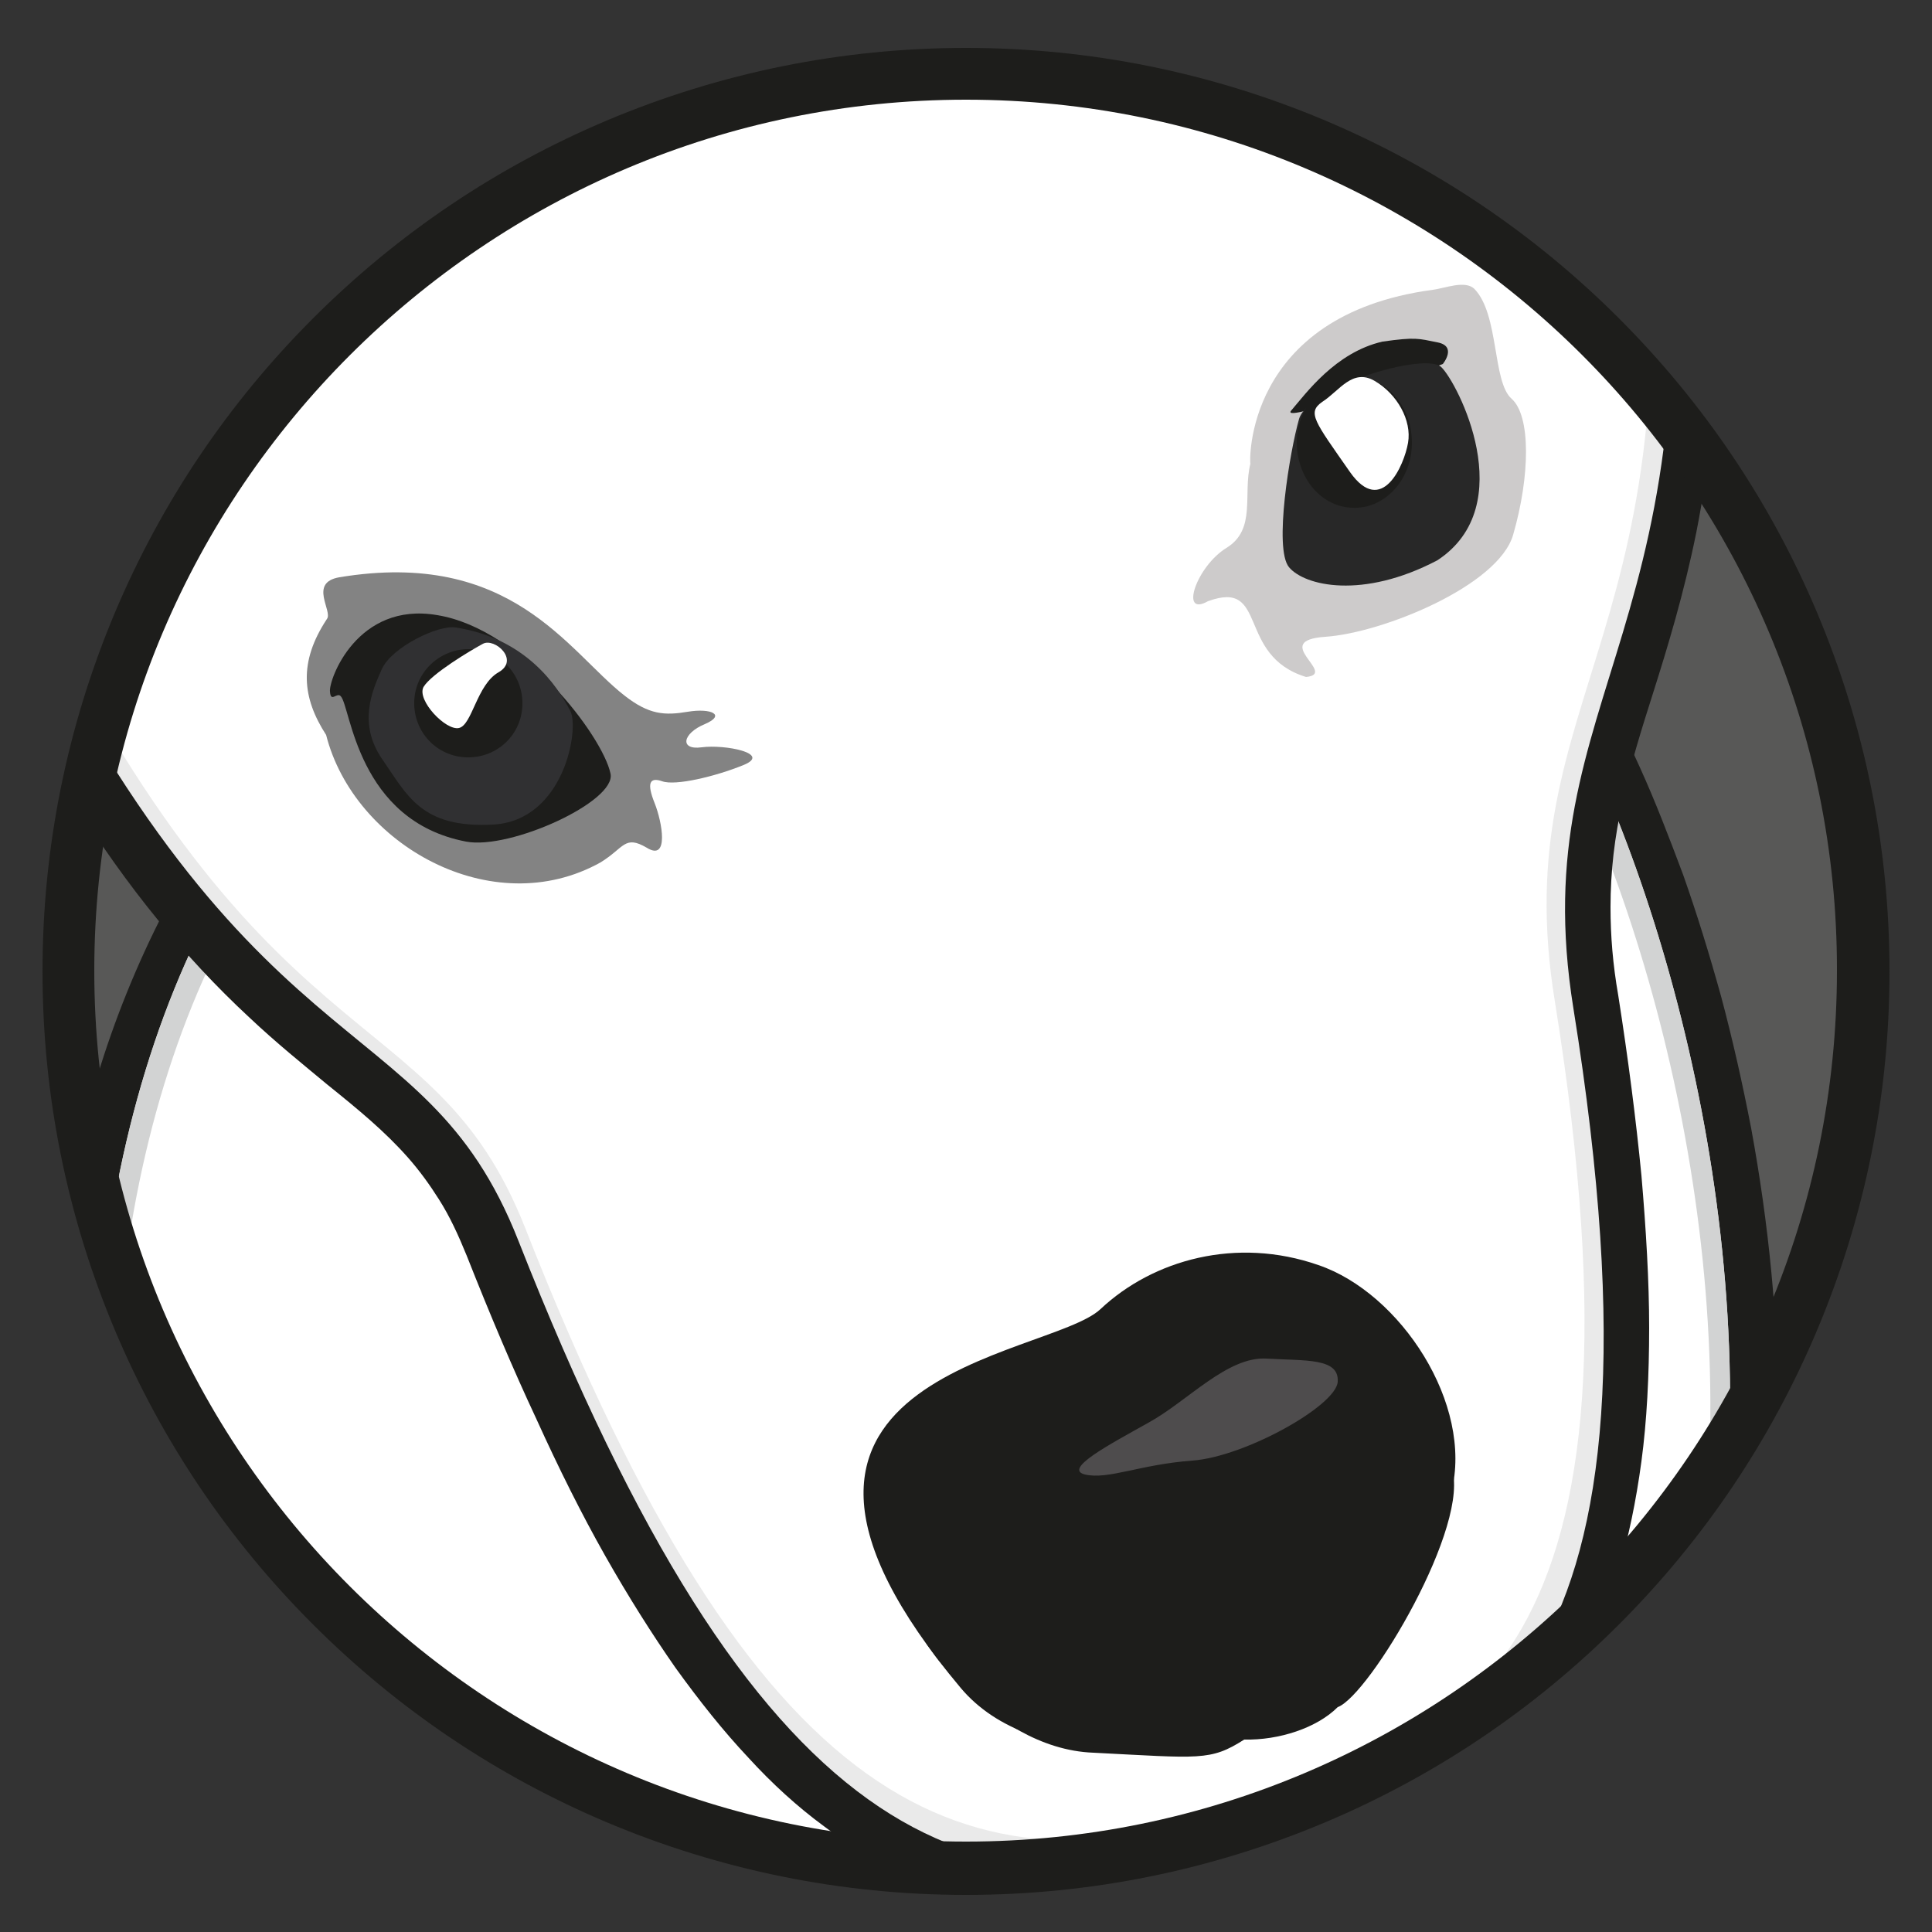 <?xml version="1.0" encoding="utf-8"?>
<!-- Generator: Adobe Illustrator 24.1.1, SVG Export Plug-In . SVG Version: 6.00 Build 0)  -->
<svg version="1.1" id="Livello_1" xmlns="http://www.w3.org/2000/svg" xmlns:xlink="http://www.w3.org/1999/xlink" x="0px" y="0px"
	 width="250px" height="250px" viewBox="0 0 250 250" style="enable-background:new 0 0 250 250;" xml:space="preserve">
<rect x="0" y="0" width="250" height="250" fill="#333333" stroke="none"/>
<style type="text/css">
	.st0{clip-path:url(#SVGID_2_);fill:#585857;}
	.st1{clip-path:url(#SVGID_2_);}
	.st2{fill-rule:evenodd;clip-rule:evenodd;fill:#1D1D1B;}
	.st3{fill-rule:evenodd;clip-rule:evenodd;fill:#E1E1E0;}
	.st4{fill-rule:evenodd;clip-rule:evenodd;fill:#FFFFFF;}
	.st5{fill-rule:evenodd;clip-rule:evenodd;fill:#D2D3D3;}
	.st6{fill-rule:evenodd;clip-rule:evenodd;fill:#EAEAEA;}
	.st7{fill-rule:evenodd;clip-rule:evenodd;fill:#4E4C4D;}
	.st8{fill-rule:evenodd;clip-rule:evenodd;fill:#838383;}
	.st9{fill-rule:evenodd;clip-rule:evenodd;fill:#303032;}
	.st10{fill-rule:evenodd;clip-rule:evenodd;fill:#CDCBCB;}
	.st11{fill-rule:evenodd;clip-rule:evenodd;fill:#282828;}
	.st12{fill:#1D1D1B;}
</style>
<g>
	<defs>
		<path id="SVGID_1_" d="M243.7,125.6c0,65.5-53.1,118.7-118.7,118.7c-65.6,0-118.7-53.1-118.7-118.7C6.3,60.1,59.5,6.9,125,6.9
			C190.5,6.9,243.7,60.1,243.7,125.6z"/>
	</defs>
	<clipPath id="SVGID_2_">
		<use xlink:href="#SVGID_1_"  style="overflow:visible;"/>
	</clipPath>
	<path class="st0" d="M241.1,125.6c0,64.1-52,116.1-116.1,116.1c-64.1,0-116.1-52-116.1-116.1C8.9,61.5,60.9,9.5,125,9.5
		C189.1,9.5,241.1,61.5,241.1,125.6z"/>
	<g class="st1">
		<path class="st2" d="M92.2,372.8c-1.9-1.4-3.7-3-5-4.3c-1-0.3-2-0.7-3-1.3c-0.7-0.5-1.5-1-2.2-1.8c-1-1-2.1-2.2-3.1-3.7
			c-2.1-2.8-4-6-5-8.7c-1.2-2.9-2.1-5.9-2.6-9c-0.4-2.5-0.6-5.1-0.6-7.9c0-2.4,0.2-4.6,0.3-6.6c0.1-1.5,0.2-2.8,0.2-3.9
			c0-0.6,0-1-0.1-1.2c-10.3-5.7-19.7-13.7-28.2-23.8c-7.9-9.4-14.8-20.6-20.4-33.1c-5.4-12-9.6-25-12.5-38.7
			c-1.4-6.7-2.5-13.6-3.2-20.4c-0.7-6.8-1.1-13.7-1.1-20.5c0-8.4,0.6-16.7,1.7-24.7c1.1-8.2,2.8-16.1,5.1-23.6
			c2.3-7.7,5.3-15,8.7-21.6c3.6-7,7.9-13.3,12.7-18.9c0.2-0.3,0.5-0.6,0.8-0.8c8.5-7.4,16-13.5,23-18.6c7.7-5.6,14.8-10,21.8-13.6
			c3.6-1.9,7.3-3.5,10.9-4.9c3.7-1.4,7.4-2.6,11.1-3.5c3.7-0.9,7.6-1.6,11.4-2.1c3.8-0.5,7.8-0.7,11.7-0.7c9.4,0,19.3,1.3,30.2,4
			c10.3,2.5,21.7,6.3,34.7,11.5c0.6,0.3,1.3,0.6,1.8,1c4.3,3.3,10.5,8.5,14.9,16.1c2.1,3.6,4.1,7.6,6,11.8c2,4.4,3.8,9.1,5.6,13.9
			c1.8,5.1,3.4,10.3,4.9,15.7c1.5,5.6,2.8,11.4,3.9,17.1c2.3,12.5,3.5,24.9,3.5,36.8c0,10.8-1,21.3-2.9,31c-1,5.2-2.3,10.4-3.9,15.2
			c-1.6,5.1-3.6,10.1-5.8,14.7c-9.9,20.8-27.2,37.4-48,48.6c-4.1,2.2-8.5,3.4-11.9,4.4c-1.4,0.4-2.7,0.8-3.8,1.1c0,0-0.1,0-0.1,0.1
			c0.2,0.6,0.5,1.4,1.2,2.6l0.1,0.2c0.7,1.2,2.8,4.9,4.7,8.9c1.1,2.4,2.1,4.5,2.8,6.3c1,2.8,1.6,5,1.7,6.9c0,0.1,0,0.3,0,0.5v0
			c0,0.2,0,0.4,0,0.7c1.1,4,1.7,7.2,1.7,9.8c0,2.5-0.5,4.5-1.4,6.3l0-0.1c-0.8,1.5-2,2.7-3.5,3.4c-1,1.5-2.4,2.8-4.1,3.7
			c-1.9,1-4.2,1.5-7,1.5c-1.8,0-3.5-0.2-4.9-0.4c-0.1,0-0.1,0.1-0.2,0.1c-0.8,0.5-1.7,1-2.7,1.3c-1.4,0.5-3,0.7-4.6,0.7
			c-1.6,0-3.1-0.2-4.6-0.7c-2-0.6-3.6-1.6-5-3c-0.3-0.2-1.3-0.8-1.9-1.1c-0.1-0.1-0.3-0.1-0.4-0.2c0,0.7,0.1,1.4,0.1,2.1
			c0,2.3-0.2,4.4-0.7,6.4c-0.6,2.5-1.6,4.7-3,6.6c0,0,0,0,0,0c-0.4,0.6-0.9,1.1-1.5,1.5c-0.3,1.9-0.7,3.6-1.3,5.1
			c-0.7,1.8-1.6,3.4-2.8,4.7c-1.7,1.8-3.8,3-6,3.4l0.1,0c-0.5,0.1-0.9,0.1-1.4,0.1c-0.6,0.4-1.2,0.7-1.8,1c-1.2,0.5-2.5,0.8-3.9,0.8
			C99.6,377.2,96.3,375.8,92.2,372.8 M98,353.4L98,353.4L98,353.4 M104.5,350.3L104.5,350.3L104.5,350.3 M119.8,346.6
			C119.8,346.7,119.8,346.7,119.8,346.6C119.8,346.7,119.8,346.7,119.8,346.6L119.8,346.6 M127.6,347C127.6,347,127.6,347,127.6,347
			L127.6,347 M129.4,333.8C129.4,333.8,129.4,333.8,129.4,333.8L129.4,333.8 M154.2,321.9C154.2,321.9,154.3,321.9,154.2,321.9
			C154.3,321.9,154.2,321.9,154.2,321.9C154.2,321.9,154.2,321.9,154.2,321.9 M154.2,321.9L154.2,321.9L154.2,321.9 M158.9,315.9
			C158.9,315.9,158.9,315.9,158.9,315.9C158.9,315.9,158.9,315.9,158.9,315.9"/>
		<path class="st3" d="M167.8,286.1c-8.3,4.5-18.7,4.2-20.3,9.2c-0.9,2.7-0.3,5.9,2.1,10.3c0.9,1.7,8.2,14.4,8.5,19.5
			c0,0.6-4.6-6-4.6-5.4c0.1,1.9,4.7,7,4.3,6.6c-1.5-1.5,0.2,0.6,0.3,1c1.4,5,2.1,9.3,1.1,11.1c-0.6,1.1-9.6-12.1-8.8-11
			c0.2,0.2-0.6,0.9-0.5,1.1c15.1,18.7-1,14-5.6,13.8c-1.6-0.1-6.6-12.1-7.4-11.8c-0.8,0.4,6.5,11.7,5.1,13.1
			c-0.5,1.2-5.2,1.9-7.4-0.3c-3.7-3.8-13.4-4-12.2-17.5c-2.2-22.9-7.4-26.3-10.5-24.1c-3.1,2.2-8.1,4.4-10.6,3.9c-1-0.2-1.4,3,2.9,5
			c2.3,1.1,7.2,5.4,6.2,9.5c-1.2,5.1,4,10.5,5.3,14.7c1.8,5.8,4.7,17.9,0.5,23.4c-0.9,1.1-3.6-9.6-3.4-8.3
			c1.9,13.3-0.7,19.8-3.4,20.2c-2.1,0.3-5.5-10.8-7.2-14.9c-0.5-1.3-1.2-0.3-1.1-0.2c12.3,28.1-4.7,13.9-9.1,9.2
			c-1.9-2.1-1.1-7.3-1.3-9.3c-0.3-2.5-0.5,2-0.7,7.3c-0.1,3.9-6.7-4.6-8.9-10c-6.8-16.5,2.5-28.3-6.2-33.1
			C10.4,283.2-9.3,156.8,39,100.4C90.8,55,122.1,46.3,189.2,73.2C214.9,92.7,261.8,235.4,167.8,286.1L167.8,286.1z"/>
		<path class="st4" d="M166.6,284.4c-8.1,4.4-18.3,4.1-19.8,8.9c-0.9,2.6-0.3,5.8,2,10c0.9,1.6,8,14.1,8.3,19.1
			c0,0.6-4.5-5.8-4.4-5.3c0.1,1.8,4.6,6.8,4.2,6.5c-1.5-1.5,0.2,0.6,0.3,0.9c1.4,4.8,2.1,9.1,1.1,10.9c-0.6,1-9.4-11.8-8.6-10.7
			c0.2,0.2-0.6,0.8-0.5,1c14.8,18.3-1,13.7-5.4,13.5c-1.6-0.1-6.5-11.9-7.3-11.5c-0.8,0.4,6.3,11.4,5,12.8c-0.5,1.2-5.1,1.8-7.2-0.3
			c-3.6-3.7-13.1-3.9-11.9-17c-2.2-22.4-7.2-25.7-10.3-23.5c-3,2.1-7.9,4.3-10.4,3.8c-1-0.2-1.3,2.9,2.9,4.8c2.3,1.1,7,5.3,6.1,9.2
			c-1.2,5,3.9,10.3,5.2,14.4c1.7,5.7,4.6,17.4,0.5,22.8c-0.9,1.1-3.5-9.4-3.3-8.1c1.8,13-0.6,19.3-3.3,19.8c-2,0.3-5.4-10.5-7-14.6
			c-0.5-1.3-1.1-0.3-1.1-0.2c12,27.4-4.6,13.6-8.9,8.9c-1.9-2-1-7.1-1.2-9.1c-0.3-2.4-0.5,2-0.6,7.1c-0.1,3.8-6.5-4.5-8.7-9.8
			c-6.6-16.1,2.5-27.6-6-32.3C13,281.5-6.2,158.2,40.9,103.2C91.5,58.8,122,50.3,187.5,76.6C212.6,95.6,258.3,234.9,166.6,284.4
			L166.6,284.4z"/>
		<path class="st2" d="M166.6,284.4c-8.1,4.4-18.3,4.1-19.8,8.9c-0.9,2.6-0.3,5.8,2,10c0.9,1.6,8,14.1,8.3,19.1
			c0,0.6-4.5-5.8-4.4-5.3c0.1,1.8,4.6,6.8,4.2,6.5c-1.5-1.5,0.2,0.6,0.3,0.9c1.4,4.8,2.1,9.1,1.1,10.9c-0.6,1-9.4-11.8-8.6-10.7
			c0.2,0.2-0.6,0.8-0.5,1c14.8,18.3-1,13.7-5.4,13.5c-1.6-0.1-6.5-11.9-7.3-11.5c-0.8,0.4,6.3,11.4,5,12.8c-0.5,1.2-5.1,1.8-7.2-0.3
			c-3.6-3.7-13.1-3.9-11.9-17c-2.2-22.4-7.2-25.7-10.3-23.5c-3,2.1-7.9,4.3-10.4,3.8c-1-0.2-1.3,2.9,2.9,4.8c2.3,1.1,7,5.3,6.1,9.2
			c-1.2,5,3.9,10.3,5.2,14.4c1.7,5.7,4.6,17.4,0.5,22.8c-0.9,1.1-3.5-9.4-3.3-8.1c1.8,13-0.6,19.3-3.3,19.8c-2,0.3-5.4-10.5-7-14.6
			c-0.5-1.3-1.1-0.3-1.1-0.2c12,27.4-4.6,13.6-8.9,8.9c-1.9-2-1-7.1-1.2-9.1c-0.3-2.4-0.5,2-0.6,7.1c-0.1,3.8-6.5-4.5-8.7-9.8
			c-6.6-16.1,2.5-27.6-6-32.3C13,281.5-6.2,158.2,40.9,103.2C91.5,58.8,122,50.3,187.5,76.6C212.6,95.6,258.3,234.9,166.6,284.4
			L166.6,284.4z"/>
		<path class="st5" d="M167.8,286.1c-8.3,4.5-18.7,4.2-20.3,9.2c-0.9,2.7-0.3,5.9,2.1,10.3c0.9,1.7,8.2,14.4,8.5,19.5
			c0,0.6-4.6-6-4.6-5.4c0.1,1.9,4.7,7,4.3,6.6c-1.5-1.5,0.2,0.6,0.3,1c1.4,5,2.1,9.3,1.1,11.1c-0.6,1.1-9.6-12.1-8.8-11
			c0.2,0.2-0.6,0.9-0.5,1.1c15.1,18.7-1,14-5.6,13.8c-1.6-0.1-6.6-12.1-7.4-11.8c-0.8,0.4,6.5,11.7,5.1,13.1
			c-0.5,1.2-5.2,1.9-7.4-0.3c-3.7-3.8-13.4-4-12.2-17.5c-2.2-22.9-7.4-26.3-10.5-24.1c-3.1,2.2-8.1,4.4-10.6,3.9c-1-0.2-1.4,3,2.9,5
			c2.3,1.1,7.2,5.4,6.2,9.5c-1.2,5.1,4,10.5,5.3,14.7c1.8,5.8,4.7,17.9,0.5,23.4c-0.9,1.1-3.6-9.6-3.4-8.3
			c1.9,13.3-0.7,19.8-3.4,20.2c-2.1,0.3-5.5-10.8-7.2-14.9c-0.5-1.3-1.2-0.3-1.1-0.2c12.3,28.1-4.7,13.9-9.1,9.2
			c-1.9-2.1-1.1-7.3-1.3-9.3c-0.3-2.5-0.5,2-0.7,7.3c-0.1,3.9-6.7-4.6-8.9-10c-6.8-16.5,2.5-28.3-6.2-33.1
			C10.4,283.2-9.3,156.8,39,100.4C90.8,55,122.1,46.3,189.2,73.2C214.9,92.7,261.8,235.4,167.8,286.1L167.8,286.1z"/>
		<path class="st4" d="M166.6,284.4c-8.1,4.4-18.3,4.1-19.8,8.9c-0.9,2.6-0.3,5.8,2,10c0.9,1.6,8,14.1,8.3,19.1
			c0,0.6-4.5-5.8-4.4-5.3c0.1,1.8,4.6,6.8,4.2,6.5c-1.5-1.5,0.2,0.6,0.3,0.9c1.4,4.8,2.1,9.1,1.1,10.9c-0.6,1-9.4-11.8-8.6-10.7
			c0.2,0.2-0.6,0.8-0.5,1c14.8,18.3-1,13.7-5.4,13.5c-1.6-0.1-6.5-11.9-7.3-11.5c-0.8,0.4,6.3,11.4,5,12.8c-0.5,1.2-5.1,1.8-7.2-0.3
			c-3.6-3.7-13.1-3.9-11.9-17c-2.2-22.4-7.2-25.7-10.3-23.5c-3,2.1-7.9,4.3-10.4,3.8c-1-0.2-1.3,2.9,2.9,4.8c2.3,1.1,7,5.3,6.1,9.2
			c-1.2,5,3.9,10.3,5.2,14.4c1.7,5.7,4.6,17.4,0.5,22.8c-0.9,1.1-3.5-9.4-3.3-8.1c1.8,13-0.6,19.3-3.3,19.8c-2,0.3-5.4-10.5-7-14.6
			c-0.5-1.3-1.1-0.3-1.1-0.2c12,27.4-4.6,13.6-8.9,8.9c-1.9-2-1-7.1-1.2-9.1c-0.3-2.4-0.5,2-0.6,7.1c-0.1,3.8-6.5-4.5-8.7-9.8
			c-6.6-16.1,2.5-27.6-6-32.3C13,281.5-6.2,158.2,40.9,103.2C91.5,58.8,122,50.3,187.5,76.6C212.6,95.6,258.3,234.9,166.6,284.4
			L166.6,284.4z"/>
		<path class="st2" d="M128,246.1c-3.8-0.8-7.4-2-11-3.6c-3.6-1.6-7.1-3.7-10.4-6.2c-3.4-2.5-6.7-5.5-9.8-8.9
			c-3.2-3.4-6.3-7.3-9.4-11.6c-3-4.3-6.1-9.2-9.1-14.5c-3-5.3-6-11.3-8.9-17.7c-3-6.4-6-13.5-9-21.1c-1.1-2.7-2.2-5.1-3.6-7.3
			c-1.2-1.9-2.5-3.7-4-5.4c-3-3.4-6.4-6.2-10.5-9.5c-3-2.5-6.5-5.3-10.1-8.7c-4.2-3.9-8.1-8.1-11.8-12.6c-7.6-9.3-14.8-20.8-22-34.8
			c-0.1,0.2-0.2,0.3-0.3,0.5c-2.4,4.1-5.2,8.8-8.4,12.7c-2.1,2.4-4.1,4.2-6.3,5.6c-2.9,1.8-6,2.8-9.2,2.8c-2.8,0-5.6-0.7-8.3-2.2
			c-2.4-1.3-4.7-3.2-7-5.7c-4.3-4.7-8.4-11.6-12.8-21.1c-1.3-3-2-6-2-9c0-3,0.7-6,2-9.1c1-2.4,2.4-4.6,3.6-6.7
			c1.6-2.7,3.2-5.3,4.1-8.1c1.5-5.5,3.4-10.8,5.6-15.6c2.2-4.7,4.7-9.1,7.6-13.2C-27.5,7.4-21.1,1-13.7-4c6.4-4.4,13.4-7.8,20.9-10
			c3.3-1,6.7-1.7,10.1-2.2c3.2-0.5,6.3-0.7,9.3-0.7c5.4,0,10.3,0.7,14.2,2.2c1.4,0.5,2.6,1.1,3.8,1.7c3.9-2.2,8.5-4.5,13.8-6.7
			c7.3-3,15.7-6,24.4-8.5c8.6-2.5,17.4-4.6,25.5-6c8.7-1.5,16.3-2.3,22.6-2.3c0.4,0,0.8,0,1.1,0c0.9-2.3,2.2-4.5,3.9-6.6
			c1.6-2,3.4-3.9,5.6-5.6c2-1.6,4.3-3.2,6.8-4.6c2.4-1.4,5-2.6,7.8-3.7c2.7-1.1,5.6-2,8.6-2.7c6.1-1.5,12.4-2.3,18.8-2.3
			c5.6,0,11.1,0.6,16.4,1.8c5.7,1.3,11,3.3,15.9,5.9c5.3,2.8,10.1,6.4,14.2,10.7c4.1,4.3,7.6,9.2,10.4,14.7c0.8,0.7,2.3,1.8,3.5,2.7
			c3.4,2.6,7.7,5.8,11.3,9.2c2.2,2.1,3.9,4,5.2,5.8c0.9,1.2,1.6,2.4,2.1,3.6c0.7,1.7,1,3.3,1,5c0,0.2,0,0.5,0,0.7v0
			c-0.8,13.9-2.6,24-5.5,30.8c-0.8,1.8-1.6,3.4-2.6,4.8c-1,1.5-2.2,2.9-3.5,3.9c-1.4,1.2-2.9,2.1-4.6,2.7c-1.6,0.6-3.3,0.9-5.1,0.9
			c-2.5,0-5.1-0.6-7.8-1.9c-2-0.9-3.9-2.2-6.1-3.8c-2.2-1.7-4.3-3.6-6.4-5.6c0.2,3.6,0.3,7.1,0.3,10.5c0,10-0.9,19.4-2.7,28.5
			c-1.6,7.9-3.7,14.8-5.6,20.8c-1.5,4.7-2.9,9.2-3.9,13.8c-1.1,4.9-1.6,9.3-1.6,13.9c0,3.7,0.3,7.4,1,11.4c1.3,8.3,2.3,16.1,3,23.3
			c0.6,7,1,13.7,1,19.7c0,6.2-0.3,12.1-1,17.3c-0.7,5.2-1.7,10-3,14.3c-1.3,4.2-2.9,8.2-4.9,11.7c-1.9,3.4-4.1,6.5-6.6,9.2
			c-4.4,4.8-9.7,8.7-16.4,11.9c-5.6,2.8-11.4,4.7-17.4,6.6c-9.3,3-17.6,4.4-25.2,4.4C135.4,247.3,131.6,246.9,128,246.1 M3.2,77.1
			L3.2,77.1L3.2,77.1 M211.7,20.1L211.7,20.1L211.7,20.1 M240.9-27.8C240.9-27.8,240.9-27.8,240.9-27.8
			C240.9-27.8,240.9-27.8,240.9-27.8"/>
		<path class="st6" d="M214.4,11.5c9-2.9,39.5,58,43.8-15.4c0.4-7.1-21.1-20.1-22.2-22.3c-23.2-48.5-96.8-30.4-97.5-4
			c-20.8-3.5-75.7,11.1-96,25.6c-3.2-11.2-66.3-12.9-83.2,49.8C-44.3,56.3-53.9,62.3-49,73c26.4,57.9,38.2-3.4,47.8-3.3
			c33.3,71.5,55.7,58.8,68.3,90.9c30.6,77.8,58,89.1,95.9,77c28.3-9,54.7-19.3,40.6-107.1C196.9,89,223.8,81.8,214.4,11.5
			L214.4,11.5z"/>
		<path class="st4" d="M211.7,13.4c8.8-2.8,38.6,56.6,42.7-15c0.4-6.9-20.6-19.6-21.6-21.8c-22.7-47.3-94.5-29.7-95.1-3.9
			c-20.3-3.4-73.9,10.9-93.7,24.9C40.8-13.3-20.7-15-37.2,46.3c-3.5,10.9-12.8,16.8-8.1,27.2c25.8,56.5,37.3-3.4,46.6-3.2
			C33.9,140.1,55.7,127.7,68,159c29.8,75.9,56.6,87,93.6,75.1c27.6-8.8,53.4-18.8,39.6-104.5C194.6,89.1,221,82.1,211.7,13.4
			L211.7,13.4z"/>
		<path class="st2" d="M170.4,194.8c0.8-1.4,2.1-4.3-0.8-3c-3,1.4-6.4,4-5.4,9.4c0.9,5.3,3,3.2,5.9,5.3c2.9,2.1,2.2,5.2,0.3,7.7
			c-1.9,2.5-6.4,6.3-8.9,6.3c-2.6-0.1-6.8-14.6-7.8-15.9c-1.1-1.3,4.3,14.8,3.5,16.6c-0.8,1.8-15.3,1.9-17.2-1.5
			c-1.9-3.4,3.8-3.9,4.1-7c0.3-3.1-2.6-12.2-11.1-9.7c-4.2,0-3,1.9-1.5,2.2c1.5,0.2,7.7-0.3,3,4.3c-4.7,4.6-13.5,3.2-15.1,1.9
			c-1.6-1.3,8.3,14.9,22.1,15.4c13.8,0.7,15.1,1.1,19.5-1.7c4.5,0.1,9.4-1.5,12.1-4.2c4.1-1.5,17.4-23.8,14.7-31.1
			C180.3,203.1,169.7,196.2,170.4,194.8L170.4,194.8z"/>
		<path class="st2" d="M142.4,169.4c6.8-6.4,17.6-9.4,28.2-5.7c10.6,3.6,20.1,18,17.2,29.4c-2.8,11.5-11.6,26.2-22.4,30
			c-10.8,3.8-31.7,6.5-41.1-4.7C90.2,177.7,135.6,175.8,142.4,169.4L142.4,169.4z"/>
		<path class="st7" d="M148.6,184.1c5.1-2.8,10.2-8.6,15.3-8.3c5.1,0.3,9.4-0.1,9.2,3c-0.2,3.1-12,9.7-18.8,10.2
			c-6.8,0.5-10.9,2.5-13.9,1.8C137.5,190.1,143.6,186.9,148.6,184.1L148.6,184.1z"/>
		<path class="st8" d="M42.3,80.1c0.8-1-2.4-4.7,1.6-5.4c22.3-3.7,29.6,9.6,36.9,15.3c3.2,2.5,5.2,2.6,8.2,2.1c3-0.5,5,0.4,2.2,1.6
			c-2.9,1.2-3.3,3.4-0.4,3c3-0.4,9.1,0.8,5.4,2.3c-3.7,1.5-8.8,2.7-10.5,2.1c-1.7-0.6-2,0.3-1,2.8c1,2.5,1.9,7.6-1,5.8
			c-2.9-1.7-2.9,0-6,1.9c-14,7.8-31.9-2.3-35.5-16.5C39.1,90.3,38.6,85.7,42.3,80.1L42.3,80.1z"/>
		<path class="st2" d="M44.1,90.1c-0.5-0.6-1.3,0.9-1.4-0.6c-0.2-1.5,3.5-11.7,13.9-9.9C67.6,81.4,78,95.3,79,100.1
			c0.8,3.6-13,9.9-18.7,8.8C46.2,106.2,45.4,91.5,44.1,90.1L44.1,90.1z"/>
		<path class="st9" d="M59,81.2c-2.2-0.4-8.3,2.5-9.6,5.4c-1.3,2.9-3.1,7.1,0.1,11.7c3.2,4.6,5,8.9,14.3,8.4
			C73,106.2,75,94.3,73.8,92C72.1,88.7,68,82.6,59,81.2L59,81.2z"/>
		<path class="st2" d="M60.8,84c3.9,0.1,6.9,3.3,6.8,7.2c-0.1,3.9-3.3,6.9-7.2,6.8c-3.9-0.1-6.9-3.3-6.8-7.2
			C53.7,86.9,57,83.9,60.8,84L60.8,84z"/>
		<path class="st4" d="M62.5,83.3c-1.5,0.8-6.7,3.9-7.7,5.6c-0.9,1.7,2.9,5.7,4.6,5.3c1.7-0.4,2.3-5.6,5.1-7.2
			C67.3,85.4,64,82.5,62.5,83.3L62.5,83.3z"/>
		<path class="st10" d="M161.8,60c-1,4,0.8,8.5-3.1,10.9c-3.9,2.4-6.1,9-2.4,6.9c7.9-2.9,3.6,7,12.7,9.8c4.2-0.4-4.8-4.7,2.5-5.2
			c7.4-0.5,22.4-6.6,24.3-13.2c2.2-7.6,2.3-15.4-0.2-17.6c-2.5-2.2-1.6-10.9-4.8-14.2c-1.2-1.2-3.8-0.1-5.4,0.1
			C160.8,40.8,161.7,60.2,161.8,60L161.8,60z"/>
		<path class="st2" d="M167.1,53.1c1.9-2.2,5.7-7.5,11.8-8.9c4.3-0.6,4.6-0.4,7.1,0.1c2.6,0.5,0.7,2.8,0.7,2.8
			S165.2,55.2,167.1,53.1L167.1,53.1z"/>
		<path class="st11" d="M186.5,47.5c2.1,2,10.3,17.9-0.5,25c-9.7,5.1-17.2,3.3-19.2,0.9c-2-2.4,0.1-15,1.3-19.2
			C169.4,50,184.4,45.5,186.5,47.5L186.5,47.5z"/>
		<path class="st2" d="M175.5,48.8c4.1,0.1,7.3,4,7.2,8.7c-0.1,4.7-3.6,8.4-7.7,8.2c-4.1-0.1-7.3-4-7.2-8.7
			C168,52.3,171.4,48.7,175.5,48.8L175.5,48.8z"/>
		<path class="st4" d="M177.9,49.3c2.9,1.7,4.8,5.1,4.3,8c-0.5,2.9-3.4,9.6-7.5,3.8c-4.6-6.6-5.6-7.7-3.6-9.1
			C173.3,50.6,175,47.6,177.9,49.3L177.9,49.3z"/>
	</g>
</g>
<path class="st12" d="M125,245.2c-16.1,0-31.8-3.2-46.5-9.4c-14.2-6-27-14.6-38-25.6c-11-11-19.6-23.8-25.6-38
	c-6.2-14.7-9.4-30.4-9.4-46.5c0-16.1,3.2-31.8,9.4-46.5c6-14.2,14.6-27,25.6-38c11-11,23.8-19.6,38-25.6c14.7-6.2,30.4-9.4,46.5-9.4
	c16.1,0,31.8,3.2,46.5,9.4c14.2,6,27,14.6,38,25.6c11,11,19.6,23.8,25.6,38c6.2,14.7,9.4,30.4,9.4,46.5c0,16.1-3.2,31.8-9.4,46.5
	c-6,14.2-14.6,27-25.6,38c-11,11-23.8,19.6-38,25.6C156.8,242,141.1,245.2,125,245.2z M125,12.9c-62.2,0-112.8,50.6-112.8,112.7
	c0,62.2,50.6,112.7,112.8,112.7c62.2,0,112.7-50.6,112.7-112.7C237.8,63.4,187.2,12.9,125,12.9z"/>
</svg>
